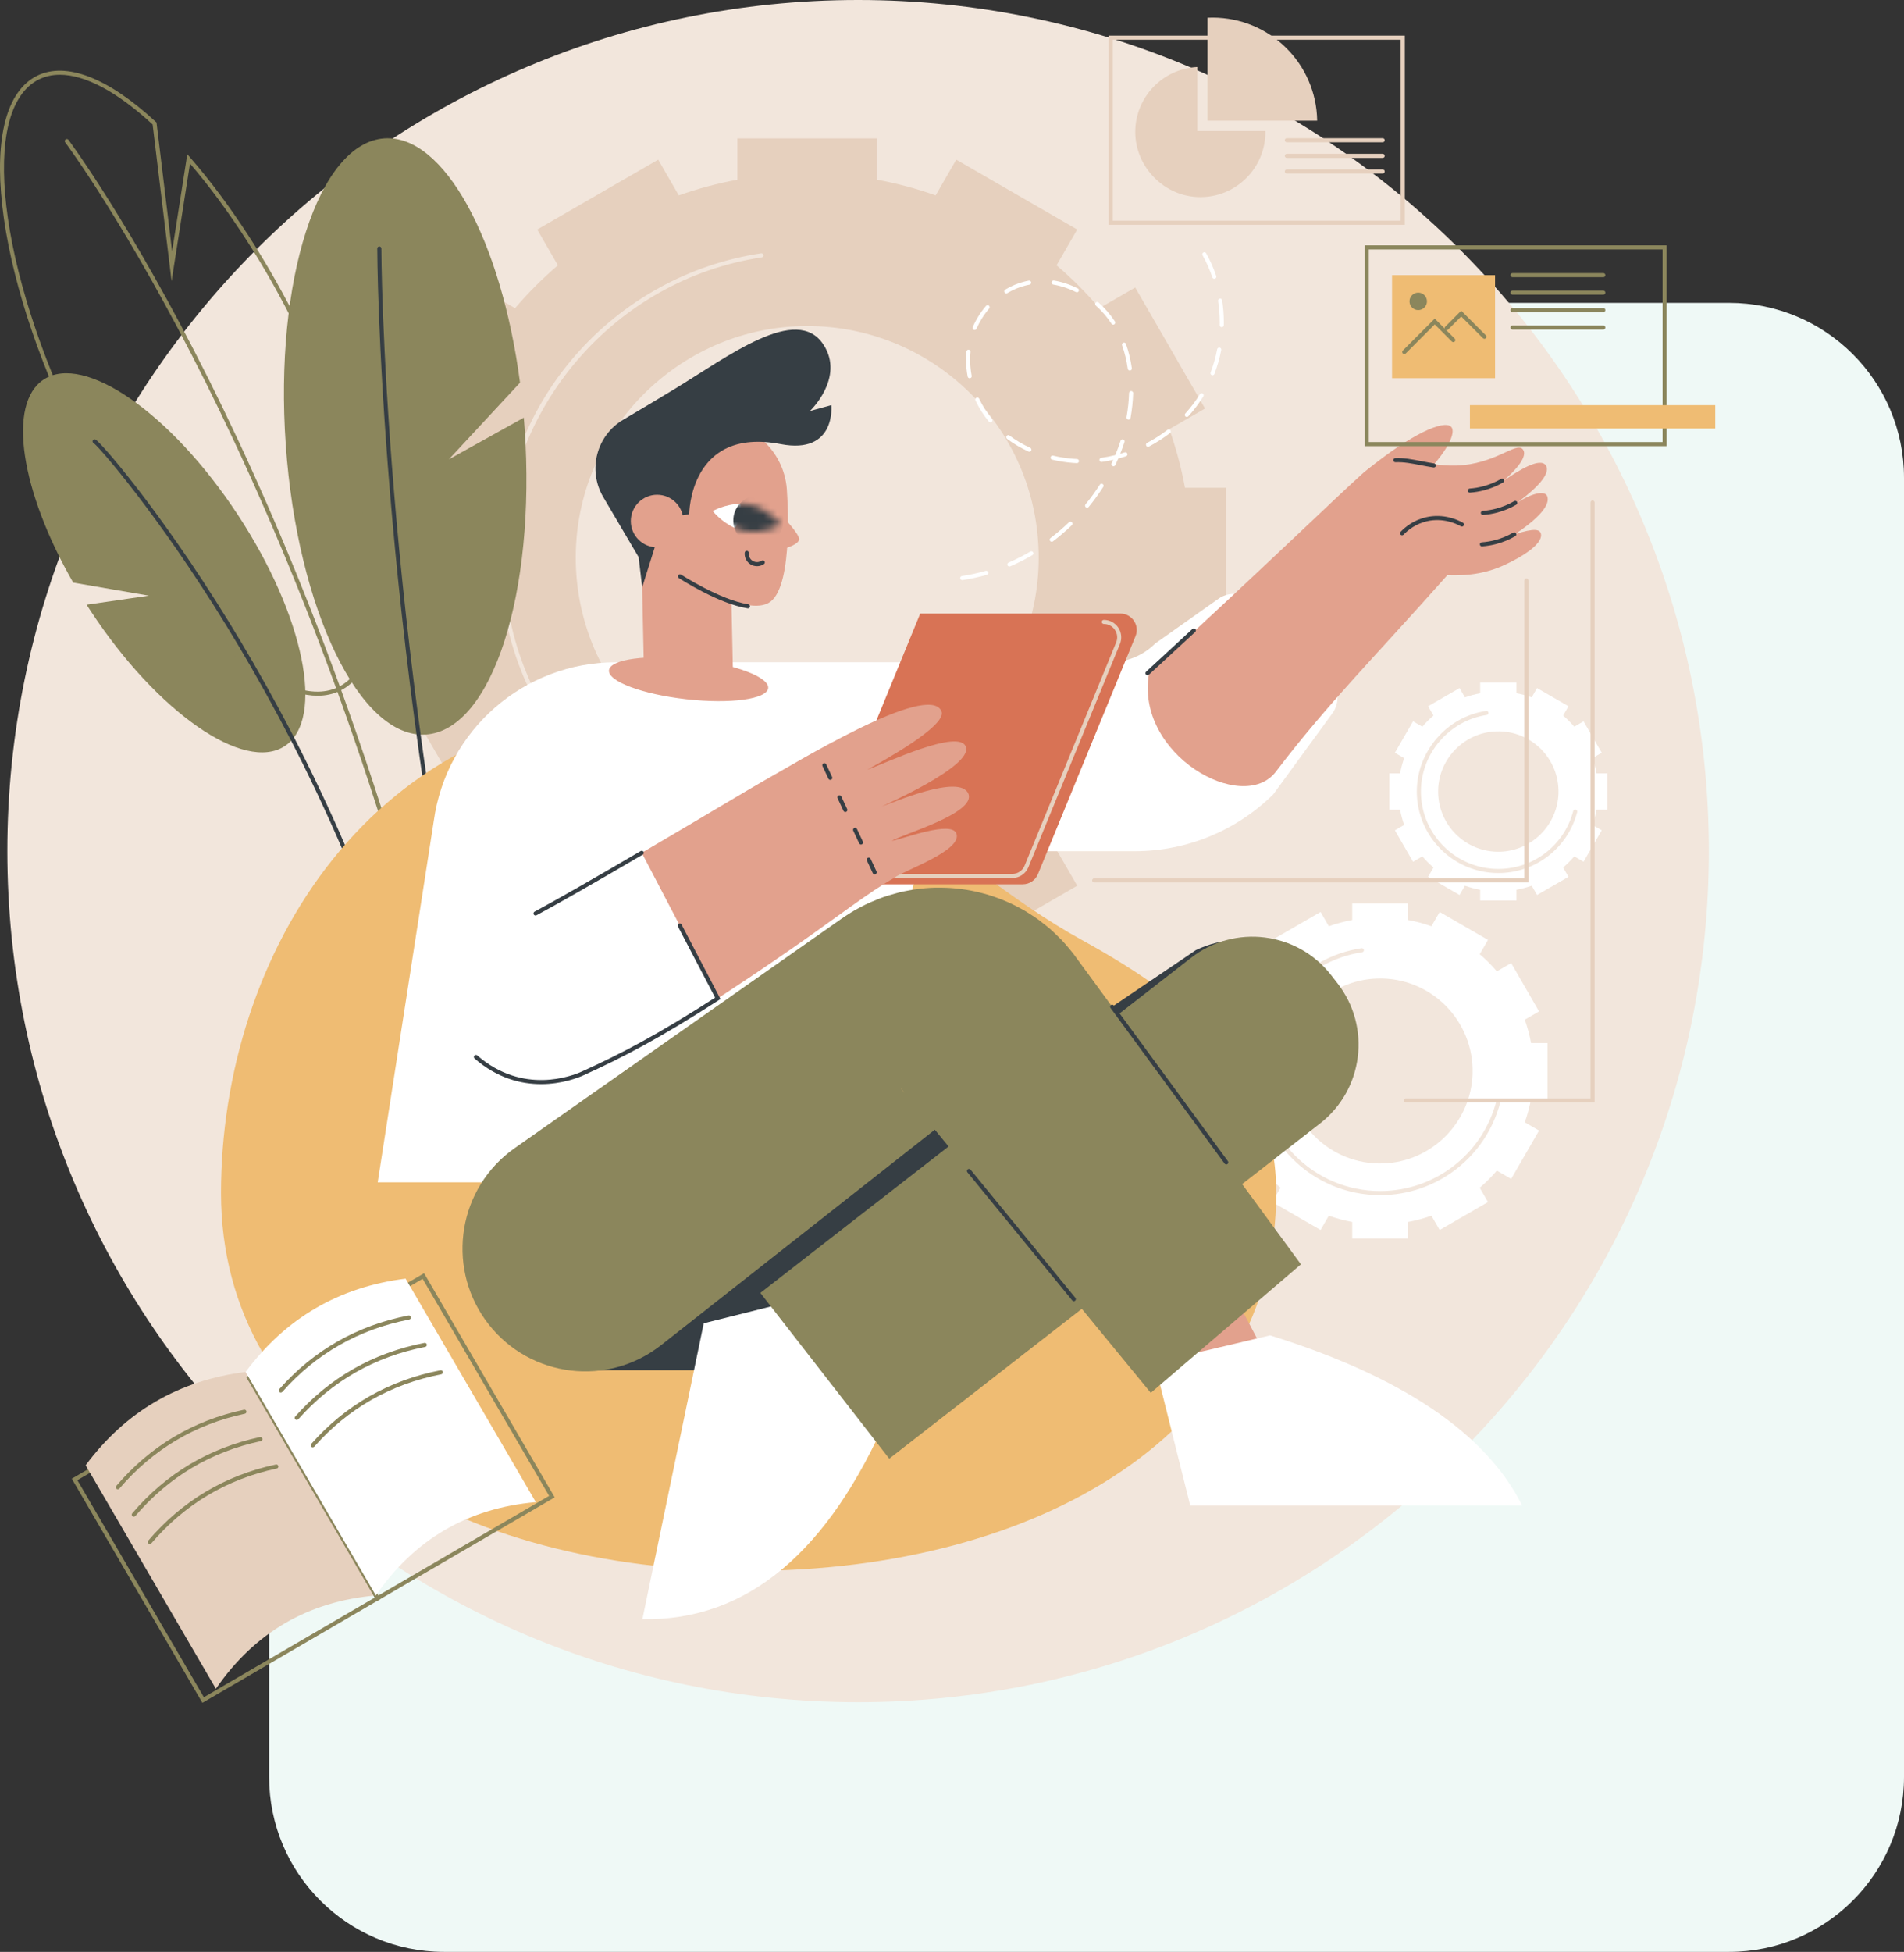 <svg width="283" height="290" viewBox="0 0 283 290" fill="none" xmlns="http://www.w3.org/2000/svg">
<rect x="0" y="0" width="283" height="290" fill="#333333" stroke="none"/>
<path d="M257 290C271.359 290 283 278.359 283 264L283 71C283 56.641 271.359 45 257 45L66 45C51.641 45 40 56.641 40 71L40 264C40 278.359 51.641 290 66 290L257 290Z" fill="#EFF9F6"/>
<path d="M127.543 252.903C197.381 252.903 253.995 196.289 253.995 126.452C253.995 56.614 197.381 0 127.543 0C57.706 0 1.092 56.614 1.092 126.452C1.092 196.289 57.706 252.903 127.543 252.903Z" fill="#F2E6DC"/>
<path d="M238.893 114.903H237.297C237.155 114.126 236.95 113.37 236.692 112.64L238.071 111.844L235.373 107.17L233.989 107.969C233.481 107.374 232.927 106.821 232.333 106.312L233.132 104.929L228.457 102.23L227.661 103.61C226.931 103.351 226.175 103.147 225.398 103.004V101.409H220.001V103.004C219.224 103.147 218.467 103.351 217.737 103.61L216.941 102.23L212.267 104.929L213.066 106.312C212.471 106.82 211.918 107.374 211.41 107.969L210.026 107.17L207.327 111.844L208.707 112.64C208.448 113.37 208.244 114.126 208.101 114.903H206.506V120.301H208.101C208.244 121.078 208.448 121.834 208.707 122.564L207.327 123.36L210.026 128.035L211.41 127.235C211.917 127.83 212.471 128.383 213.066 128.892L212.267 130.276L216.941 132.974L217.737 131.594C218.467 131.853 219.224 132.058 220.001 132.2V133.795H225.398V132.2C226.175 132.058 226.931 131.853 227.661 131.594L228.457 132.974L233.132 130.276L232.333 128.892C232.927 128.384 233.48 127.83 233.989 127.235L235.373 128.035L238.071 123.36L236.692 122.564C236.95 121.834 237.155 121.078 237.297 120.301H238.893V114.903ZM231.64 117.895C231.491 122.579 227.676 126.393 222.992 126.543C217.82 126.707 213.594 122.481 213.76 117.31C213.909 112.626 217.724 108.812 222.408 108.663C227.58 108.498 231.806 112.725 231.64 117.895Z" fill="white"/>
<path d="M222.7 129.714C216.021 129.714 210.588 124.281 210.588 117.602C210.588 111.656 215.015 106.506 220.886 105.624C221.052 105.602 221.208 105.714 221.233 105.88C221.258 106.046 221.143 106.202 220.977 106.227C215.402 107.064 211.198 111.954 211.198 117.601C211.198 123.944 216.357 129.103 222.7 129.103C227.941 129.103 232.52 125.565 233.835 120.5C233.878 120.337 234.042 120.238 234.207 120.281C234.37 120.324 234.468 120.49 234.425 120.653C233.041 125.988 228.219 129.714 222.701 129.714H222.7Z" fill="#F2E6DC"/>
<path d="M230.017 154.974H227.566C227.346 153.78 227.034 152.618 226.636 151.496L228.756 150.271L224.609 143.087L222.482 144.315C221.703 143.401 220.851 142.551 219.939 141.771L221.166 139.645L213.983 135.497L212.758 137.618C211.637 137.22 210.474 136.907 209.279 136.688V134.236H200.986V136.688C199.791 136.907 198.63 137.22 197.507 137.618L196.282 135.497L189.099 139.645L190.327 141.771C189.413 142.551 188.562 143.402 187.783 144.315L185.656 143.087L181.509 150.271L183.63 151.496C183.232 152.617 182.919 153.78 182.699 154.974H180.248V163.268H182.699C182.919 164.462 183.232 165.624 183.63 166.746L181.509 167.971L185.656 175.155L187.783 173.927C188.562 174.841 189.414 175.691 190.327 176.471L189.099 178.597L196.282 182.745L197.507 180.624C198.629 181.022 199.791 181.334 200.986 181.554V184.005H209.279V181.554C210.474 181.334 211.635 181.022 212.758 180.624L213.983 182.745L221.166 178.597L219.939 176.471C220.852 175.691 221.703 174.839 222.482 173.927L224.609 175.155L228.756 167.971L226.636 166.746C227.034 165.625 227.346 164.462 227.566 163.268H230.017V154.974ZM218.873 159.571C218.643 166.767 212.781 172.629 205.585 172.858C197.639 173.113 191.145 166.618 191.398 158.671C191.628 151.475 197.489 145.613 204.685 145.384C212.632 145.129 219.126 151.624 218.873 159.571Z" fill="white"/>
<path d="M205.136 177.569C194.963 177.569 186.688 169.293 186.688 159.12C186.688 154.676 188.29 150.381 191.201 147.03C194.083 143.712 198.05 141.526 202.374 140.878C202.542 140.856 202.694 140.968 202.721 141.134C202.745 141.3 202.631 141.456 202.465 141.481C193.819 142.779 187.299 150.362 187.299 159.12C187.299 168.957 195.301 176.959 205.137 176.959C213.265 176.959 220.366 171.472 222.405 163.616C222.448 163.453 222.612 163.355 222.777 163.398C222.94 163.441 223.038 163.607 222.995 163.77C220.885 171.895 213.543 177.57 205.137 177.57L205.136 177.569Z" fill="#F2E6DC"/>
<path d="M182.262 72.467H176.128C175.579 69.477 174.795 66.569 173.8 63.761L179.109 60.696L168.729 42.717L163.408 45.789C161.455 43.503 159.325 41.373 157.04 39.421L160.112 34.1L142.132 23.72L139.067 29.029C136.259 28.033 133.352 27.249 130.361 26.7V20.566H109.6V26.7C106.61 27.249 103.702 28.033 100.894 29.029L97.829 23.72L79.85 34.1L82.922 39.421C80.636 41.373 78.506 43.503 76.554 45.789L71.233 42.717L60.853 60.696L66.162 63.761C65.166 66.569 64.382 69.477 63.833 72.467H57.699V93.228H63.833C64.382 96.219 65.166 99.126 66.162 101.934L60.853 104.999L71.233 122.979L76.554 119.907C78.506 122.192 80.636 124.322 82.922 126.275L79.85 131.596L97.829 141.976L100.894 136.667C103.702 137.662 106.61 138.446 109.6 138.995V145.129H130.361V138.995C133.352 138.446 136.259 137.662 139.067 136.667L142.132 141.976L160.112 131.596L157.04 126.275C159.325 124.322 161.455 122.192 163.408 119.907L168.729 122.979L179.109 104.999L173.8 101.934C174.795 99.126 175.579 96.219 176.128 93.228H182.262V72.467ZM154.366 83.974C153.791 101.988 139.12 116.659 121.107 117.234C101.215 117.869 84.96 101.613 85.594 81.723C86.169 63.709 100.841 49.038 118.853 48.462C138.745 47.828 155.001 64.084 154.366 83.974Z" fill="#E6D0BE"/>
<path d="M119.979 128.566C94.769 128.566 74.26 108.057 74.26 82.847C74.26 71.832 78.232 61.191 85.446 52.885C92.588 44.662 102.42 39.246 113.133 37.637C113.301 37.614 113.454 37.727 113.48 37.893C113.505 38.059 113.39 38.215 113.225 38.24C91.359 41.523 74.871 60.7 74.871 82.847C74.871 107.721 95.107 127.957 119.981 127.957C140.533 127.957 158.489 114.082 163.646 94.214C163.689 94.051 163.855 93.951 164.018 93.995C164.181 94.038 164.279 94.204 164.236 94.367C159.009 114.503 140.811 128.566 119.981 128.566H119.979Z" fill="#F2E6DC"/>
<path d="M77.853 62.053L66.714 68.252L77.294 56.855C74.502 35.698 66.004 19.939 57.122 20.561C47.319 21.248 40.76 41.63 42.473 66.089C44.186 90.547 53.522 109.816 63.325 109.13C73.129 108.443 79.688 88.061 77.975 63.603C77.939 63.084 77.897 62.569 77.854 62.054L77.853 62.053Z" fill="#8B865C"/>
<path d="M12.871 89.846L22.134 88.502L10.882 86.564C3.087 72.971 1.026 59.988 6.487 56.394C12.515 52.428 25.423 61.403 35.319 76.441C45.215 91.478 48.351 106.884 42.323 110.85C36.295 114.817 23.387 105.841 13.491 90.804C13.28 90.484 13.075 90.165 12.871 89.846Z" fill="#8B865C"/>
<path d="M47.201 103.368C43.05 103.368 37.828 100.492 32.094 94.969C24.749 87.894 17.401 77.299 11.404 65.14C5.408 52.98 1.476 40.701 0.335 30.566C-0.818 20.327 1.024 13.467 5.521 11.251C9.833 9.123 16.104 11.566 23.181 18.125L23.263 18.201L23.277 18.312L25.58 37.346L27.839 22.915L28.269 23.409C34.208 30.23 39.888 38.986 44.691 48.727C50.687 60.888 54.618 73.166 55.759 83.301C56.912 93.54 55.071 100.398 50.575 102.616C49.551 103.121 48.422 103.369 47.201 103.369V103.368ZM8.896 11.107C7.766 11.107 6.727 11.335 5.791 11.797C-3.085 16.174 -0.321 39.983 11.951 64.871C17.917 76.969 25.222 87.502 32.518 94.531C39.74 101.486 46.058 104.163 50.305 102.068C54.553 99.974 56.276 93.332 55.154 83.367C54.02 73.3 50.11 61.093 44.145 48.994C39.48 39.533 33.989 31.011 28.239 24.303L25.503 41.777L22.685 18.494C17.421 13.636 12.658 11.106 8.896 11.106V11.107Z" fill="#8B865C"/>
<path d="M67.71 161.525C67.572 161.525 67.446 161.429 67.413 161.288C56.409 113.871 41.295 78.287 30.553 56.784C18.92 33.496 9.776 21.266 9.684 21.146C9.583 21.012 9.61 20.821 9.744 20.719C9.878 20.618 10.07 20.645 10.171 20.778C10.262 20.9 19.439 33.172 31.098 56.511C41.854 78.042 56.988 113.675 68.006 161.15C68.044 161.313 67.942 161.478 67.778 161.515C67.754 161.521 67.732 161.523 67.709 161.523L67.71 161.525Z" fill="#8B865C"/>
<path d="M71.106 160.737C70.965 160.737 70.839 160.639 70.808 160.495C56.216 91.99 56.076 37.466 56.076 36.923C56.076 36.754 56.213 36.619 56.38 36.619C56.549 36.619 56.684 36.756 56.684 36.924C56.684 37.466 56.824 91.93 71.403 160.369C71.437 160.534 71.332 160.695 71.168 160.731C71.146 160.735 71.125 160.738 71.104 160.738L71.106 160.737Z" fill="#363E44"/>
<path d="M63.296 161.984C63.159 161.984 63.035 161.891 63 161.753C55.648 132.438 43.001 108.193 33.684 93.017C23.431 76.315 14.674 66.347 13.936 65.851C13.795 65.786 13.725 65.623 13.777 65.473C13.832 65.314 14.007 65.231 14.166 65.288C14.82 65.519 23.676 75.617 33.962 92.306C43.384 107.596 56.173 132.029 63.59 161.605C63.632 161.768 63.532 161.934 63.369 161.974C63.344 161.981 63.319 161.984 63.295 161.984H63.296Z" fill="#363E44"/>
<path d="M189.689 177.252C189.689 212.573 154.579 233.392 111.267 233.392C67.956 233.392 32.846 212.573 32.846 177.252C32.846 141.932 55.223 104.618 98.534 104.618C120.19 104.618 140.205 128.347 160.752 139.633C177.935 149.071 189.689 159.592 189.689 177.252Z" fill="#EFBC73"/>
<path d="M160.317 194.196C160.229 194.196 160.141 194.157 160.081 194.084L153.163 185.637L141.848 171.801C141.742 171.671 141.761 171.479 141.891 171.372C142.021 171.266 142.213 171.285 142.319 171.415L153.633 185.251L160.549 193.697C160.656 193.827 160.636 194.019 160.506 194.126C160.45 194.173 160.382 194.195 160.314 194.195L160.317 194.196ZM183.937 175.292C183.843 175.292 183.751 175.249 183.691 175.167L177.503 166.727L166.728 152.112C166.628 151.977 166.657 151.786 166.791 151.687C166.927 151.587 167.118 151.616 167.217 151.75L177.994 166.366L184.182 174.806C184.282 174.942 184.252 175.133 184.116 175.232C184.062 175.272 183.998 175.292 183.936 175.292H183.937Z" fill="#363E44"/>
<path d="M208.799 33.4H164.789V5.293H208.799V33.4ZM165.399 32.79H208.189V5.902H165.399V32.79Z" fill="#E6D0BE"/>
<path d="M195.777 17.928C195.644 9.449 188.734 2.615 180.223 2.615C179.975 2.615 179.729 2.622 179.482 2.635V17.928H195.777Z" fill="#E6D0BE"/>
<path d="M177.949 19.462V9.958C172.822 10.198 168.738 14.43 168.738 19.616C168.738 24.802 173.068 29.286 178.409 29.286C183.75 29.286 188.08 24.956 188.08 19.616C188.08 19.565 188.077 19.514 188.075 19.462H177.949Z" fill="#E6D0BE"/>
<path d="M205.512 21.141H191.267C191.098 21.141 190.963 21.004 190.963 20.837C190.963 20.67 191.1 20.533 191.267 20.533H205.512C205.681 20.533 205.817 20.67 205.817 20.837C205.817 21.004 205.68 21.141 205.512 21.141Z" fill="#E6D0BE"/>
<path d="M205.512 23.461H191.267C191.098 23.461 190.963 23.324 190.963 23.157C190.963 22.989 191.1 22.852 191.267 22.852H205.512C205.681 22.852 205.817 22.989 205.817 23.157C205.817 23.324 205.68 23.461 205.512 23.461Z" fill="#E6D0BE"/>
<path d="M205.512 25.779H191.267C191.098 25.779 190.963 25.643 190.963 25.475C190.963 25.308 191.1 25.171 191.267 25.171H205.512C205.681 25.171 205.817 25.308 205.817 25.475C205.817 25.643 205.68 25.779 205.512 25.779Z" fill="#E6D0BE"/>
<path d="M227.179 131.111H162.632C162.464 131.111 162.328 130.974 162.328 130.807C162.328 130.639 162.465 130.502 162.632 130.502H226.569V86.243C226.569 86.074 226.706 85.939 226.874 85.939C227.041 85.939 227.178 86.075 227.178 86.243V131.112L227.179 131.111Z" fill="#E6D0BE"/>
<path d="M237.017 163.811H208.931C208.762 163.811 208.627 163.674 208.627 163.507C208.627 163.34 208.764 163.203 208.931 163.203H236.407V74.668C236.407 74.499 236.544 74.364 236.711 74.364C236.879 74.364 237.015 74.501 237.015 74.668V163.813L237.017 163.811Z" fill="#E6D0BE"/>
<path d="M143.022 86.187C142.874 86.187 142.744 86.078 142.72 85.927C142.695 85.761 142.81 85.607 142.977 85.582C144.157 85.406 145.344 85.148 146.507 84.813C146.67 84.766 146.839 84.86 146.884 85.022C146.931 85.184 146.837 85.352 146.676 85.399C145.487 85.742 144.273 86.006 143.066 86.186C143.051 86.187 143.035 86.189 143.02 86.189L143.022 86.187ZM150.03 84.174C149.912 84.174 149.8 84.105 149.75 83.99C149.684 83.836 149.754 83.657 149.909 83.59C151.006 83.115 152.091 82.565 153.135 81.953C153.28 81.867 153.466 81.917 153.552 82.062C153.638 82.207 153.588 82.394 153.443 82.479C152.378 83.104 151.271 83.666 150.151 84.15C150.112 84.166 150.071 84.174 150.031 84.174H150.03ZM156.324 80.489C156.231 80.489 156.142 80.447 156.081 80.368C155.978 80.234 156.006 80.043 156.139 79.941C157.097 79.215 158.022 78.423 158.889 77.59C159.01 77.473 159.203 77.476 159.32 77.598C159.436 77.719 159.433 77.912 159.312 78.029C158.427 78.881 157.484 79.687 156.507 80.428C156.451 80.469 156.386 80.49 156.323 80.49L156.324 80.489ZM161.582 75.43C161.514 75.43 161.445 75.408 161.388 75.361C161.258 75.254 161.239 75.062 161.347 74.932C162.114 73.998 162.829 73.013 163.472 72.004C163.562 71.862 163.751 71.82 163.892 71.912C164.034 72.001 164.076 72.191 163.985 72.332C163.328 73.36 162.599 74.367 161.817 75.319C161.757 75.393 161.669 75.43 161.582 75.43ZM165.498 69.276C165.454 69.276 165.41 69.267 165.369 69.247C165.216 69.175 165.151 68.993 165.223 68.841C165.306 68.667 165.386 68.491 165.467 68.316C164.898 68.444 164.329 68.549 163.758 68.629C163.591 68.653 163.437 68.537 163.414 68.371C163.39 68.204 163.506 68.05 163.672 68.027C164.372 67.928 165.074 67.79 165.768 67.617C166.063 66.914 166.327 66.199 166.557 65.484C166.609 65.324 166.78 65.237 166.942 65.288C167.102 65.339 167.189 65.512 167.138 65.672C166.949 66.256 166.739 66.839 166.508 67.418C166.732 67.353 166.954 67.286 167.177 67.212C167.337 67.161 167.509 67.247 167.561 67.407C167.614 67.568 167.525 67.739 167.366 67.792C166.985 67.916 166.599 68.029 166.212 68.132C166.072 68.458 165.926 68.781 165.774 69.102C165.721 69.212 165.612 69.276 165.498 69.276ZM160.069 68.809C160.069 68.809 160.06 68.809 160.056 68.809C159.85 68.801 159.644 68.787 159.438 68.772C158.41 68.693 157.383 68.531 156.382 68.292C156.219 68.253 156.118 68.089 156.157 67.924C156.196 67.761 156.361 67.662 156.525 67.699C157.494 67.93 158.491 68.086 159.486 68.163C159.685 68.179 159.884 68.191 160.083 68.2C160.252 68.206 160.382 68.349 160.373 68.517C160.367 68.681 160.231 68.809 160.069 68.809ZM152.999 67.116C152.956 67.116 152.913 67.107 152.873 67.088C151.726 66.563 150.65 65.928 149.676 65.198C149.54 65.097 149.512 64.906 149.613 64.772C149.714 64.638 149.905 64.609 150.039 64.71C150.979 65.414 152.019 66.028 153.125 66.534C153.278 66.604 153.345 66.784 153.276 66.937C153.225 67.049 153.114 67.116 152.998 67.116H152.999ZM170.636 66.382C170.527 66.382 170.42 66.322 170.366 66.218C170.287 66.069 170.344 65.885 170.493 65.806C171.557 65.246 172.577 64.593 173.525 63.865C173.659 63.763 173.85 63.788 173.953 63.922C174.055 64.055 174.03 64.247 173.896 64.349C172.92 65.099 171.87 65.77 170.777 66.346C170.731 66.369 170.683 66.38 170.636 66.38V66.382ZM147.212 62.748C147.123 62.748 147.036 62.711 146.977 62.638C146.188 61.681 145.516 60.623 144.983 59.494C144.911 59.342 144.976 59.161 145.129 59.087C145.282 59.015 145.462 59.08 145.535 59.233C146.047 60.315 146.691 61.331 147.448 62.249C147.555 62.379 147.537 62.571 147.407 62.678C147.35 62.725 147.281 62.747 147.213 62.747L147.212 62.748ZM167.738 62.338C167.72 62.338 167.702 62.336 167.684 62.334C167.518 62.303 167.408 62.145 167.438 61.98C167.654 60.775 167.781 59.568 167.816 58.392C167.821 58.223 167.973 58.102 168.129 58.096C168.298 58.102 168.429 58.241 168.425 58.41C168.389 59.617 168.259 60.854 168.038 62.087C168.012 62.235 167.883 62.338 167.738 62.338ZM176.402 61.945C176.329 61.945 176.256 61.919 176.196 61.865C176.072 61.751 176.064 61.559 176.177 61.435C176.993 60.54 177.723 59.577 178.345 58.569C178.433 58.425 178.621 58.381 178.764 58.469C178.907 58.558 178.952 58.746 178.863 58.888C178.22 59.928 177.468 60.923 176.626 61.845C176.567 61.912 176.484 61.945 176.401 61.945H176.402ZM144.125 56.202C143.981 56.202 143.852 56.1 143.826 55.953C143.669 55.118 143.588 54.276 143.588 53.449C143.588 53.042 143.608 52.631 143.646 52.229C143.663 52.061 143.814 51.934 143.978 51.955C144.146 51.971 144.269 52.119 144.252 52.287C144.216 52.67 144.197 53.061 144.197 53.449C144.197 54.239 144.273 55.044 144.423 55.841C144.455 56.007 144.346 56.166 144.18 56.197C144.161 56.201 144.141 56.202 144.123 56.202H144.125ZM180.219 55.76C180.184 55.76 180.146 55.753 180.11 55.739C179.953 55.679 179.875 55.502 179.935 55.345C180.359 54.236 180.688 53.072 180.916 51.883C180.948 51.717 181.107 51.609 181.273 51.641C181.439 51.673 181.547 51.832 181.515 51.998C181.281 53.221 180.941 54.421 180.504 55.562C180.457 55.684 180.343 55.758 180.219 55.758V55.76ZM167.925 55.059C167.775 55.059 167.644 54.948 167.623 54.796C167.452 53.577 167.167 52.403 166.779 51.308C166.722 51.149 166.805 50.975 166.964 50.918C167.123 50.861 167.297 50.944 167.354 51.103C167.756 52.237 168.051 53.451 168.228 54.71C168.251 54.878 168.135 55.031 167.969 55.054C167.954 55.057 167.94 55.057 167.926 55.057L167.925 55.059ZM144.856 49.036C144.816 49.036 144.775 49.028 144.736 49.012C144.581 48.945 144.511 48.766 144.577 48.611C145.075 47.462 145.742 46.397 146.561 45.446C146.67 45.319 146.864 45.304 146.991 45.414C147.118 45.523 147.133 45.717 147.023 45.844C146.244 46.748 145.61 47.762 145.135 48.853C145.086 48.967 144.974 49.036 144.855 49.036H144.856ZM181.591 48.615H181.585C181.417 48.612 181.284 48.472 181.287 48.305C181.29 48.175 181.291 48.045 181.291 47.915C181.291 46.844 181.209 45.767 181.049 44.712C181.024 44.546 181.137 44.39 181.305 44.365C181.471 44.34 181.625 44.453 181.652 44.621C181.818 45.706 181.901 46.815 181.901 47.917C181.901 48.051 181.899 48.183 181.896 48.316C181.894 48.482 181.757 48.615 181.592 48.615H181.591ZM165.463 48.235C165.363 48.235 165.266 48.186 165.207 48.096C164.563 47.109 163.777 46.201 162.876 45.398C162.75 45.286 162.739 45.093 162.851 44.968C162.963 44.842 163.155 44.831 163.281 44.943C164.224 45.782 165.042 46.73 165.717 47.763C165.808 47.904 165.769 48.092 165.628 48.185C165.577 48.218 165.519 48.235 165.463 48.235ZM149.568 43.595C149.464 43.595 149.363 43.542 149.306 43.447C149.219 43.303 149.266 43.115 149.41 43.029C150.356 42.46 151.36 42.048 152.395 41.802C152.566 41.762 152.738 41.724 152.908 41.694C153.075 41.662 153.233 41.773 153.263 41.939C153.294 42.105 153.184 42.264 153.019 42.294C152.857 42.324 152.696 42.358 152.535 42.396C151.56 42.627 150.614 43.017 149.723 43.553C149.673 43.584 149.619 43.598 149.566 43.598L149.568 43.595ZM160.061 43.428C160.015 43.428 159.968 43.416 159.926 43.396C158.831 42.848 157.694 42.474 156.552 42.282C156.386 42.254 156.274 42.096 156.302 41.93C156.33 41.764 156.486 41.652 156.653 41.68C157.856 41.882 159.048 42.276 160.198 42.851C160.349 42.926 160.409 43.11 160.335 43.26C160.281 43.367 160.174 43.429 160.062 43.429L160.061 43.428ZM180.489 41.422C180.362 41.422 180.243 41.341 180.2 41.214C179.813 40.067 179.324 38.961 178.746 37.927C178.664 37.78 178.717 37.593 178.863 37.512C179.01 37.43 179.196 37.483 179.278 37.629C179.875 38.697 180.38 39.837 180.778 41.019C180.832 41.178 180.746 41.351 180.587 41.405C180.555 41.416 180.522 41.422 180.49 41.422H180.489Z" fill="white"/>
<path d="M30.084 253L29.93 252.737L10.668 219.698L10.931 219.545L37.114 204.279L37.267 204.541L56.53 237.581L56.267 237.734L30.084 253ZM11.502 219.918L30.304 252.166L55.698 237.361L36.896 205.112L11.502 219.918Z" fill="#8B865C"/>
<path d="M55.866 237.043C45.765 237.935 37.839 242.556 32.088 250.907L12.729 217.703C18.682 209.698 26.608 205.078 36.506 203.839L55.866 237.043Z" fill="#E6D0BE"/>
<path d="M17.514 221.274C17.444 221.274 17.373 221.25 17.316 221.201C17.188 221.091 17.173 220.899 17.282 220.771C22.325 214.862 28.712 211.053 36.265 209.449C36.432 209.415 36.591 209.52 36.627 209.684C36.662 209.849 36.557 210.011 36.392 210.046C28.974 211.623 22.7 215.364 17.745 221.167C17.684 221.238 17.6 221.274 17.513 221.274H17.514Z" fill="#8B865C"/>
<path d="M19.887 225.344C19.817 225.344 19.746 225.32 19.689 225.271C19.561 225.161 19.546 224.969 19.655 224.841C24.698 218.933 31.085 215.123 38.638 213.519C38.804 213.485 38.965 213.59 39 213.754C39.035 213.919 38.93 214.081 38.765 214.117C31.347 215.693 25.073 219.434 20.118 225.237C20.057 225.308 19.973 225.344 19.886 225.344H19.887Z" fill="#8B865C"/>
<path d="M22.258 229.414C22.188 229.414 22.117 229.391 22.061 229.341C21.932 229.232 21.917 229.04 22.026 228.911C27.069 223.002 33.457 219.193 41.009 217.59C41.177 217.555 41.336 217.66 41.371 217.825C41.406 217.989 41.301 218.151 41.136 218.185C33.718 219.762 27.444 223.503 22.491 229.306C22.43 229.377 22.345 229.413 22.258 229.413V229.414Z" fill="#8B865C"/>
<path d="M56.004 237.888L55.85 237.625L36.588 204.586L36.851 204.432L63.034 189.167L63.187 189.429L82.45 222.468L82.187 222.622L56.004 237.888ZM37.422 204.805L56.224 237.054L81.618 222.249L62.816 190L37.422 204.805Z" fill="#8B865C"/>
<path d="M55.865 237.043C61.616 228.692 69.542 224.071 79.643 223.179L60.284 189.975C50.385 191.212 42.459 195.834 36.506 203.839L55.865 237.043Z" fill="white"/>
<path d="M41.736 206.9C41.664 206.9 41.593 206.875 41.535 206.824C41.409 206.712 41.396 206.52 41.508 206.394C46.625 200.611 53.087 196.929 60.713 195.451C60.88 195.418 61.038 195.527 61.069 195.692C61.101 195.856 60.993 196.017 60.829 196.049C53.337 197.5 46.991 201.117 41.965 206.798C41.905 206.865 41.821 206.9 41.736 206.9Z" fill="#8B865C"/>
<path d="M44.108 210.97C44.036 210.97 43.964 210.945 43.906 210.894C43.78 210.782 43.767 210.59 43.879 210.464C48.996 204.681 55.458 200.999 63.084 199.521C63.251 199.487 63.409 199.598 63.441 199.762C63.472 199.927 63.364 200.087 63.2 200.119C55.709 201.57 49.362 205.187 44.336 210.868C44.276 210.935 44.192 210.97 44.108 210.97Z" fill="#8B865C"/>
<path d="M46.483 215.04C46.411 215.04 46.339 215.015 46.281 214.964C46.155 214.852 46.142 214.66 46.254 214.534C51.371 208.753 57.833 205.071 65.459 203.592C65.626 203.558 65.784 203.668 65.816 203.832C65.847 203.997 65.74 204.157 65.575 204.189C58.083 205.642 51.736 209.257 46.711 214.938C46.651 215.006 46.567 215.04 46.483 215.04Z" fill="#8B865C"/>
<path d="M197.644 100.841L186.195 89.392C184.832 88.029 182.685 87.845 181.11 88.958L171.709 95.601C169.919 97.391 167.491 98.397 164.96 98.397H91.519C77.878 98.397 66.331 108.465 64.473 121.978L56.141 175.661H123.566L137.167 126.466H168.676C176.385 126.466 183.781 123.426 189.263 118.006L198.042 105.974C199.192 104.398 199.022 102.219 197.644 100.839V100.841Z" fill="white"/>
<path d="M170.796 99.984C170.796 99.984 170.796 99.984 170.796 99.982C187.333 84.802 198.774 73.716 202.441 70.431C202.825 70.087 203.5 69.477 204.559 68.952C208.484 67.004 211.397 69.337 216.458 69.174C222.201 68.988 225.33 65.631 226.311 66.722C226.994 67.481 226.17 69.079 223.44 71.462C225.722 69.89 228.912 67.893 229.776 69.158C230.697 70.67 227.225 73.457 225.043 75.039C227.684 73.123 229.662 72.895 229.969 73.72C230.452 75.018 228.75 76.981 225.161 79.377C228.102 78.415 228.959 78.62 229.051 79.415C229.221 80.866 226.234 82.781 223.333 84.07C220.068 85.52 217.032 85.511 215.118 85.46C204.639 97.293 197.371 104.478 189.646 114.644C184.722 121.124 168.618 112.099 170.795 99.982L170.796 99.984Z" fill="#E2A18D"/>
<path d="M170.558 100.328C170.476 100.328 170.393 100.295 170.334 100.23C170.22 100.105 170.229 99.913 170.352 99.8C172.63 97.708 174.946 95.569 177.237 93.444C177.36 93.329 177.552 93.336 177.667 93.461C177.781 93.584 177.773 93.777 177.65 93.891C175.359 96.017 173.042 98.156 170.762 100.248C170.704 100.301 170.63 100.328 170.556 100.328H170.558Z" fill="#363E44"/>
<path d="M211.851 70.407C215.786 66.303 216.335 63.989 215.664 63.386C214.538 62.372 209.743 64.501 203.238 69.777C205.622 70.168 209.468 70.018 211.851 70.407Z" fill="#E2A18D"/>
<path d="M208.396 79.532C208.32 79.532 208.244 79.504 208.186 79.447C208.064 79.331 208.06 79.139 208.176 79.017C208.902 78.257 210.15 77.263 211.973 76.847C214.545 76.258 216.657 77.223 217.443 77.665C217.59 77.748 217.642 77.933 217.559 78.08C217.476 78.227 217.291 78.278 217.145 78.196C216.419 77.788 214.475 76.898 212.108 77.44C210.434 77.823 209.285 78.738 208.617 79.438C208.558 79.5 208.478 79.532 208.397 79.532H208.396Z" fill="#363E44"/>
<path d="M213.117 69.46C213.102 69.46 213.087 69.46 213.071 69.457C212.39 69.355 211.748 69.231 211.129 69.109C209.839 68.858 208.621 68.621 207.415 68.676C207.25 68.685 207.104 68.555 207.096 68.386C207.088 68.217 207.218 68.075 207.386 68.067C208.665 68.007 209.918 68.251 211.245 68.509C211.859 68.629 212.493 68.752 213.163 68.853C213.328 68.878 213.443 69.033 213.418 69.2C213.395 69.351 213.266 69.46 213.117 69.46Z" fill="#363E44"/>
<path d="M218.467 73.194C218.308 73.194 218.175 73.073 218.163 72.912C218.151 72.745 218.276 72.599 218.445 72.586C219.117 72.538 219.786 72.426 220.434 72.254C221.376 72.005 222.284 71.632 223.132 71.141C223.278 71.056 223.464 71.107 223.548 71.252C223.632 71.397 223.582 71.584 223.437 71.668C222.543 72.186 221.585 72.582 220.589 72.843C219.904 73.024 219.197 73.142 218.488 73.193C218.481 73.193 218.473 73.193 218.466 73.193L218.467 73.194Z" fill="#363E44"/>
<path d="M220.405 76.511C220.246 76.511 220.113 76.389 220.1 76.229C220.088 76.062 220.214 75.915 220.382 75.903C221.054 75.854 221.724 75.742 222.372 75.571C223.315 75.323 224.222 74.949 225.069 74.458C225.214 74.372 225.401 74.423 225.485 74.569C225.57 74.714 225.52 74.9 225.375 74.985C224.48 75.503 223.522 75.898 222.527 76.16C221.841 76.341 221.135 76.458 220.425 76.51C220.418 76.51 220.41 76.51 220.403 76.51L220.405 76.511Z" fill="#363E44"/>
<path d="M220.26 81.181C220.101 81.181 219.968 81.059 219.956 80.899C219.943 80.732 220.069 80.585 220.238 80.573C220.91 80.524 221.579 80.412 222.227 80.241C223.17 79.992 224.077 79.618 224.925 79.128C225.071 79.042 225.256 79.094 225.341 79.239C225.425 79.384 225.375 79.57 225.23 79.655C224.336 80.173 223.378 80.569 222.382 80.83C221.697 81.011 220.99 81.129 220.281 81.18C220.274 81.18 220.266 81.18 220.259 81.18L220.26 81.181Z" fill="#363E44"/>
<path d="M152.018 131.385H120.277L136.778 91.161H166.516C168.251 91.161 169.433 92.922 168.773 94.527L154.275 129.87C153.899 130.786 153.007 131.383 152.017 131.383L152.018 131.385Z" fill="#D87355"/>
<path d="M150.456 130.452H120.669C120.501 130.452 120.365 130.315 120.365 130.147C120.365 129.98 120.502 129.843 120.669 129.843H150.456C151.264 129.843 151.986 129.359 152.293 128.611L165.898 95.445C166.154 94.823 166.085 94.144 165.71 93.585C165.336 93.027 164.734 92.706 164.061 92.706C163.892 92.706 163.757 92.569 163.757 92.402C163.757 92.235 163.894 92.098 164.061 92.098C164.928 92.098 165.734 92.528 166.216 93.247C166.699 93.967 166.79 94.875 166.461 95.677L152.856 128.844C152.455 129.821 151.512 130.454 150.456 130.454V130.452Z" fill="#E6D0BE"/>
<path d="M143.933 117.928C142.686 114.9 132.5 119.346 131.073 119.823C131.156 119.726 144.53 113.924 143.574 110.99C142.645 108.139 131.589 113.427 128.913 114.354C131.08 113.152 140.822 107.819 139.94 105.684C138.07 101.156 117.734 113.692 113.599 115.966C112.286 116.687 103.958 121.681 95.385 126.705L106.691 148.326C109.846 146.287 113.409 143.895 117.567 141.022C124.097 136.51 129.306 132.42 132.979 130.396C134.08 129.431 143.185 126.365 142.14 123.816C141.36 121.913 134.432 124.568 132.545 124.942C133.881 124.013 145.133 120.845 143.933 117.929V117.928Z" fill="#E2A18D"/>
<path d="M80.417 161.072C77.494 161.072 73.949 160.232 70.539 157.272C70.412 157.162 70.398 156.97 70.508 156.843C70.619 156.715 70.811 156.702 70.938 156.812C77.737 162.713 85.086 159.84 86.489 159.202C92.091 156.663 97.612 153.818 106.293 148.221L100.767 137.656C100.69 137.507 100.747 137.323 100.896 137.245C101.045 137.167 101.229 137.225 101.307 137.374L107.09 148.433L106.856 148.583C98.009 154.3 92.416 157.185 86.739 159.758C85.981 160.101 83.559 161.072 80.417 161.072Z" fill="#363E44"/>
<path d="M79.598 136.021C79.488 136.021 79.383 135.963 79.329 135.86C79.249 135.712 79.306 135.527 79.454 135.447C82.813 133.643 87.974 130.697 95.231 126.443C95.376 126.357 95.563 126.407 95.649 126.552C95.734 126.697 95.685 126.884 95.539 126.969C88.274 131.228 83.108 134.176 79.743 135.985C79.697 136.01 79.647 136.021 79.599 136.021H79.598Z" fill="#363E44"/>
<path d="M123.407 115.874C123.292 115.874 123.183 115.809 123.13 115.699L122.251 113.817C122.181 113.665 122.246 113.484 122.399 113.412C122.551 113.341 122.732 113.406 122.804 113.56L123.683 115.441C123.754 115.594 123.689 115.775 123.535 115.847C123.494 115.866 123.45 115.876 123.407 115.876V115.874Z" fill="#363E44"/>
<path d="M125.645 120.647C125.53 120.647 125.421 120.582 125.369 120.471L124.489 118.589C124.419 118.437 124.484 118.256 124.637 118.184C124.789 118.114 124.972 118.179 125.042 118.332L125.922 120.214C125.992 120.366 125.927 120.547 125.774 120.619C125.732 120.638 125.688 120.648 125.645 120.648V120.647Z" fill="#363E44"/>
<path d="M127.977 125.48C127.862 125.48 127.753 125.415 127.701 125.304L126.821 123.423C126.751 123.271 126.816 123.09 126.969 123.018C127.121 122.947 127.302 123.012 127.374 123.166L128.254 125.047C128.324 125.199 128.259 125.38 128.107 125.452C128.066 125.472 128.021 125.481 127.979 125.481L127.977 125.48Z" fill="#363E44"/>
<path d="M130.003 129.907C129.888 129.907 129.779 129.842 129.726 129.731L128.847 127.85C128.776 127.697 128.841 127.516 128.995 127.444C129.147 127.374 129.329 127.439 129.4 127.592L130.279 129.474C130.35 129.626 130.285 129.807 130.131 129.879C130.09 129.898 130.045 129.908 130.003 129.908V129.907Z" fill="#363E44"/>
<path d="M191.154 169.019L142.824 192.309C127.426 199.729 133.209 203.582 116.117 203.582H85.438L177.735 141.17C185.425 137.464 194.664 140.694 198.369 148.384C202.076 156.074 198.845 165.313 191.156 169.018L191.154 169.019Z" fill="#363E44"/>
<path d="M131.957 210.283C123.188 230.493 111.117 240.848 95.482 240.571L104.601 196.606L118.931 193.024L131.959 210.285L131.957 210.283Z" fill="white"/>
<path d="M196.197 166.925L132.17 216.723L113.016 192.095L177.043 142.297C183.513 137.264 192.838 138.43 197.87 144.9L198.801 146.097C203.833 152.567 202.667 161.893 196.197 166.925Z" fill="#8B865C"/>
<path d="M180.285 186.367L166.973 195.049L175.076 210.385L189.834 204.598L180.285 186.367Z" fill="#E2A18D"/>
<path d="M171.602 202.461L176.91 223.697H226.254C220.887 212.95 208.394 204.518 188.778 198.402L171.602 202.462V202.461Z" fill="white"/>
<path d="M177.749 166.546L167.583 152.679L162.5 145.746L159.959 142.279L159.641 141.846L159.556 141.731L159.319 141.433L158.832 140.841C158.501 140.451 158.174 140.061 157.819 139.691C157.459 139.321 157.091 138.959 156.717 138.605C156.529 138.428 156.341 138.251 156.148 138.08L155.551 137.584C155.149 137.257 154.741 136.938 154.326 136.628C153.905 136.328 153.472 136.044 153.035 135.764C152.598 135.485 152.157 135.213 151.698 134.973C148.061 132.984 143.963 131.902 139.822 131.884C137.753 131.848 135.673 132.12 133.644 132.593C133.139 132.724 132.636 132.867 132.136 133.019L131.389 133.255L130.655 133.531C130.167 133.721 129.683 133.92 129.205 134.129C128.73 134.346 128.267 134.585 127.806 134.827C126.871 135.302 126.008 135.867 125.15 136.45L124.015 137.244L122.255 138.478L118.736 140.947L104.661 150.823L76.51 170.573C76.256 170.753 75.956 170.975 75.708 171.169C67.789 177.4 66.421 188.871 72.65 196.79C78.881 204.709 90.352 206.077 98.271 199.848L125.296 178.585L138.809 167.953L138.947 167.845L142.486 172.156L153.397 185.445L171.046 206.942L193.362 187.846L177.746 166.547L177.749 166.546ZM134.389 162.3C134.287 162.183 134.179 162.078 134.085 161.955C134.038 161.895 133.992 161.833 133.948 161.771L133.884 161.675L133.965 161.773L134.306 162.188L134.464 162.38C134.439 162.353 134.411 162.328 134.388 162.3H134.389Z" fill="#8B865C"/>
<path d="M159.606 193.328C159.517 193.328 159.43 193.289 159.369 193.216L143.786 174.169C143.679 174.039 143.698 173.847 143.828 173.74C143.958 173.634 144.151 173.653 144.257 173.783L159.841 192.83C159.947 192.96 159.928 193.152 159.798 193.258C159.741 193.304 159.673 193.328 159.606 193.328Z" fill="#363E44"/>
<path d="M182.262 173.006C182.168 173.006 182.076 172.963 182.016 172.882L165.061 149.754C164.961 149.618 164.991 149.427 165.127 149.328C165.263 149.228 165.454 149.257 165.553 149.394L182.508 172.522C182.608 172.658 182.579 172.849 182.442 172.948C182.388 172.988 182.324 173.008 182.262 173.008V173.006Z" fill="#363E44"/>
<path d="M114.176 102.243C113.992 103.887 108.545 104.624 102.012 103.89C95.478 103.155 90.331 101.23 90.514 99.586C90.698 97.942 96.145 97.205 102.679 97.939C109.213 98.673 114.36 100.599 114.176 102.243Z" fill="#E2A18D"/>
<path d="M114.508 89.405C111.07 91.96 101.061 85.439 101.061 85.439L95.163 73.756C95.033 67.731 99.812 62.741 105.837 62.611C111.862 62.481 116.852 67.261 116.982 73.286C116.982 73.286 118.01 86.803 114.508 89.405Z" fill="#E2A18D"/>
<path d="M108.372 73.36L95.152 73.644L95.745 101.224L108.964 100.94L108.372 73.36Z" fill="#E2A18D"/>
<path d="M115.79 76.181C115.79 76.181 118.919 79.32 118.775 80.171C118.602 81.185 115.207 81.875 115.207 81.875C115.207 81.875 115.872 76.188 115.79 76.181Z" fill="#E2A18D"/>
<path d="M105.934 75.927C105.934 75.927 107.739 74.905 109.94 74.858C110.409 74.849 109.606 78.616 109.156 78.413C107.181 77.521 105.934 75.927 105.934 75.927Z" fill="white"/>
<mask id="mask0_463_5706" style="mask-type:luminance" maskUnits="userSpaceOnUse" x="105" y="74" width="12" height="6">
<path d="M105.934 75.927C105.934 75.927 108.589 74.425 111.386 74.981C114.183 75.535 116.063 77.938 116.063 77.938C116.063 77.938 113.407 79.441 110.611 78.885C107.814 78.33 105.934 75.927 105.934 75.927Z" fill="white"/>
</mask>
<g mask="url(#mask0_463_5706)">
<path d="M110.031 74.759C111.456 73.272 113.816 73.221 115.304 74.646C116.791 76.071 116.842 78.431 115.417 79.919C113.992 81.406 111.632 81.458 110.144 80.032C108.656 78.607 108.605 76.247 110.031 74.759Z" fill="#363E44"/>
</g>
<path d="M112.514 84.126C112.179 84.126 111.846 84.036 111.552 83.854C110.963 83.489 110.626 82.806 110.692 82.112C110.708 81.945 110.856 81.822 111.025 81.838C111.192 81.855 111.315 82.003 111.299 82.171C111.253 82.636 111.479 83.092 111.873 83.335C112.282 83.588 112.804 83.576 113.205 83.306C113.345 83.212 113.534 83.248 113.628 83.389C113.722 83.529 113.685 83.718 113.545 83.812C113.234 84.022 112.873 84.128 112.514 84.128V84.126Z" fill="#363E44"/>
<path d="M111.172 90.39C111.156 90.39 111.14 90.39 111.125 90.386C106.821 89.716 101.139 86.038 100.898 85.882C100.757 85.789 100.717 85.601 100.81 85.46C100.901 85.319 101.09 85.279 101.231 85.372C101.289 85.409 107.045 89.133 111.219 89.785C111.385 89.811 111.499 89.967 111.473 90.133C111.45 90.284 111.32 90.39 111.172 90.39Z" fill="#363E44"/>
<path d="M102.441 76.402C102.441 76.402 102.441 63.38 116.042 65.985C124.329 67.572 123.566 60.198 123.566 60.198L120.384 61.066C120.384 61.066 125.593 56.147 122.409 51.227C118.441 45.095 108.23 52.963 100.127 57.882C97.408 59.533 94.85 61.055 92.653 62.346C88.647 64.702 87.31 69.859 89.67 73.863L94.918 82.769L95.453 87.255L98.68 76.981L102.441 76.402Z" fill="#363E44"/>
<path d="M97.667 81.323C99.825 81.323 101.574 79.573 101.574 77.416C101.574 75.258 99.825 73.509 97.667 73.509C95.509 73.509 93.76 75.258 93.76 77.416C93.76 79.573 95.509 81.323 97.667 81.323Z" fill="#E2A18D"/>
<path d="M247.725 66.29H202.84V36.453H247.725V66.29ZM203.45 65.681H247.116V37.063H203.45V65.681Z" fill="#8B865C"/>
<path d="M222.218 40.881H206.906V56.192H222.218V40.881Z" fill="#EFBC73"/>
<path d="M208.723 52.605C208.645 52.605 208.567 52.575 208.507 52.515C208.388 52.396 208.388 52.203 208.507 52.084L213.251 47.34L216.223 50.313C216.342 50.432 216.342 50.625 216.223 50.744C216.104 50.863 215.91 50.863 215.792 50.744L213.251 48.203L208.937 52.517C208.878 52.576 208.8 52.606 208.721 52.606L208.723 52.605Z" fill="#8B865C"/>
<path d="M220.633 50.341C220.556 50.341 220.477 50.31 220.418 50.251L217.188 47.021L215.237 48.972C215.118 49.091 214.925 49.091 214.806 48.972C214.687 48.853 214.687 48.66 214.806 48.541L217.187 46.16L220.848 49.821C220.966 49.94 220.966 50.133 220.848 50.252C220.788 50.312 220.711 50.342 220.632 50.342L220.633 50.341Z" fill="#8B865C"/>
<path d="M212.096 44.774C212.096 45.49 211.516 46.072 210.798 46.072C210.081 46.072 209.5 45.492 209.5 44.774C209.5 44.057 210.081 43.476 210.798 43.476C211.516 43.476 212.096 44.057 212.096 44.774Z" fill="#8B865C"/>
<path d="M238.309 41.185H224.814C224.645 41.185 224.51 41.049 224.51 40.881C224.51 40.714 224.647 40.577 224.814 40.577H238.309C238.477 40.577 238.613 40.714 238.613 40.881C238.613 41.049 238.476 41.185 238.309 41.185Z" fill="#8B865C"/>
<path d="M238.309 43.782H224.814C224.645 43.782 224.51 43.645 224.51 43.478C224.51 43.31 224.647 43.174 224.814 43.174H238.309C238.477 43.174 238.613 43.31 238.613 43.478C238.613 43.645 238.476 43.782 238.309 43.782Z" fill="#8B865C"/>
<path d="M238.309 46.377H224.814C224.645 46.377 224.51 46.24 224.51 46.073C224.51 45.905 224.647 45.769 224.814 45.769H238.309C238.477 45.769 238.613 45.905 238.613 46.073C238.613 46.24 238.476 46.377 238.309 46.377Z" fill="#8B865C"/>
<path d="M238.309 48.972H224.814C224.645 48.972 224.51 48.835 224.51 48.668C224.51 48.501 224.647 48.364 224.814 48.364H238.309C238.477 48.364 238.613 48.501 238.613 48.668C238.613 48.835 238.476 48.972 238.309 48.972Z" fill="#8B865C"/>
<path d="M254.945 60.198H218.482V63.671H254.945V60.198Z" fill="#EFBC73"/>
</svg>
